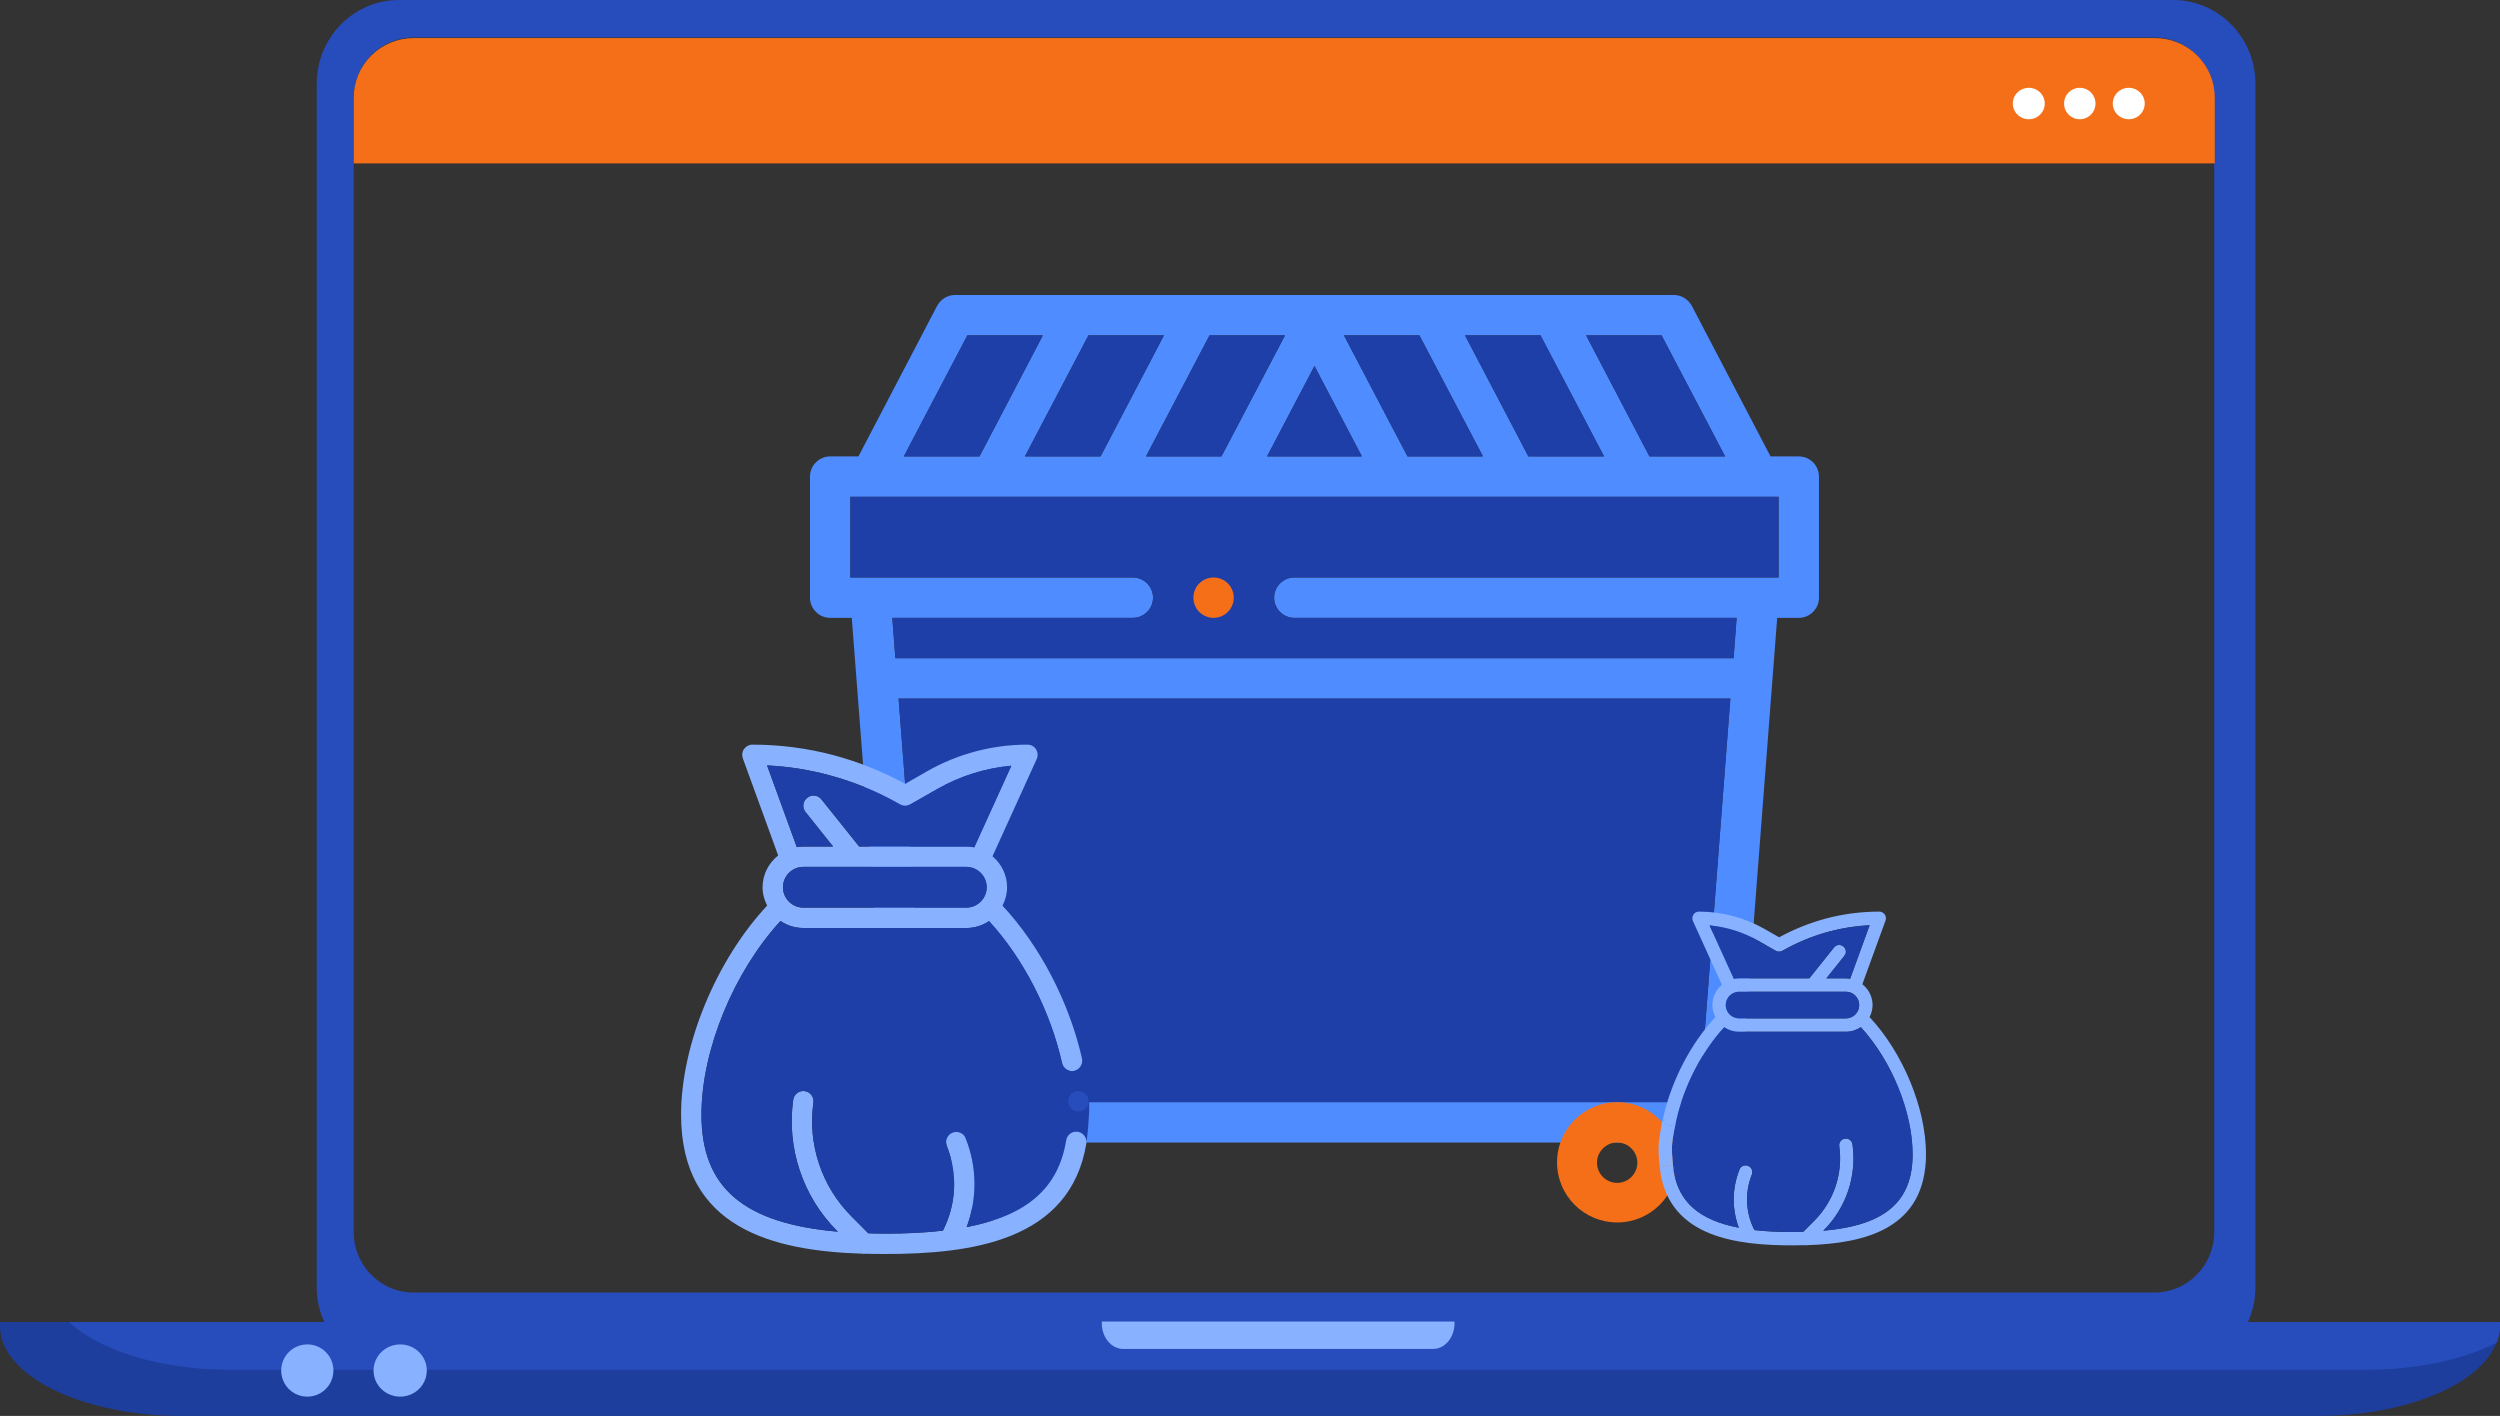 <svg width="4926" height="2790" viewBox="0 0 4926 2790" fill="none" xmlns="http://www.w3.org/2000/svg">
<rect x="0" y="0" width="4926" height="2790" fill="#333333" stroke="none"/>
<path fill-rule="evenodd" clip-rule="evenodd" d="M4281.75 0C4371.41 0 4444.1 73.876 4444.1 165.007V2535.99C4444.1 2627.12 4371.41 2701 4281.75 2701H786.45C696.785 2701 624.098 2627.12 624.098 2535.99V165.007C624.098 73.876 696.785 0 786.45 0H4281.75ZM814.887 73.811C749.748 73.812 696.932 127.134 696.932 192.882V2427.72C697.008 2457.47 707.861 2486.02 727.178 2507.28C738.574 2519.9 752.222 2529.91 767.301 2536.7C782.38 2543.5 798.578 2546.93 814.922 2546.81H4244.98C4310.12 2546.81 4362.93 2493.48 4362.93 2427.72V192.882C4362.93 149.12 4339.52 110.839 4304.66 90.182C4286.66 79.54 4266.48 73.915 4245.96 73.811H814.887Z" fill="#274DBD"/>
<path d="M4925 2605V2612.79C4924.98 2624.08 4922.86 2635.28 4918.77 2645.81C4908.86 2671.83 4887.43 2695.85 4857.16 2716.5C4792.02 2761 4686.1 2790 4566.48 2790H358.533C238.828 2790 132.943 2761.05 67.844 2716.5C25.173 2687.36 0 2651.53 0 2612.79V2605H4925Z" fill="#1E3E9D"/>
<path d="M4926 2605.05V2612.77C4925.98 2623.95 4923.86 2635.04 4919.77 2645.47C4854.63 2678.41 4763.22 2699 4662.02 2699H453.571C333.852 2699 227.954 2670.31 162.866 2626.2C153.364 2619.83 144.381 2612.74 136 2605L4926 2605.05Z" fill="#274DBD"/>
<path d="M657 2700.5C657 2710.69 653.979 2720.64 648.319 2729.11C642.66 2737.58 634.616 2744.18 625.204 2748.08C615.793 2751.98 605.437 2753 595.446 2751.01C585.456 2749.02 576.28 2744.11 569.078 2736.91C561.876 2729.71 556.973 2720.53 554.987 2710.54C553.002 2700.55 554.025 2690.19 557.925 2680.78C561.826 2671.37 568.429 2663.33 576.901 2657.67C585.372 2652.01 595.331 2649 605.517 2649C612.28 2649 618.977 2650.33 625.226 2652.92C631.474 2655.5 637.151 2659.3 641.932 2664.08C646.714 2668.86 650.505 2674.54 653.091 2680.79C655.676 2687.04 657.005 2693.74 657 2700.5Z" fill="#88B2FF"/>
<path d="M841 2700.5C841 2710.69 837.921 2720.64 832.152 2729.11C826.383 2737.58 818.184 2744.18 808.591 2748.08C798.998 2751.98 788.442 2753 778.258 2751.01C768.074 2749.02 758.719 2744.12 751.377 2736.92C744.035 2729.71 739.035 2720.54 737.009 2710.55C734.983 2700.56 736.023 2690.2 739.996 2680.79C743.97 2671.38 750.699 2663.34 759.333 2657.68C767.966 2652.02 778.117 2649 788.5 2649C795.395 2649 802.223 2650.33 808.594 2652.92C814.964 2655.5 820.753 2659.3 825.628 2664.08C830.504 2668.86 834.371 2674.54 837.008 2680.79C839.646 2687.04 841.002 2693.74 841 2700.5Z" fill="#88B2FF"/>
<path d="M2171 2604V2607.46C2171 2635.38 2190.01 2658 2213.46 2658H2823.54C2846.99 2658 2866 2635.38 2866 2607.46V2604H2171Z" fill="#88B2FF"/>
<path d="M4363.98 192.203V322H697V192.203C697.042 161.131 709.486 131.345 731.604 109.374C753.721 87.403 783.707 75.042 814.986 75H4246.01C4277.3 75.032 4307.29 87.391 4329.41 109.364C4351.53 131.336 4363.97 161.128 4364 192.203H4363.98Z" fill="#F46F18"/>
<path d="M4029 204.017C4029 210.148 4027.15 216.14 4023.68 221.235C4020.22 226.331 4015.3 230.302 4009.54 232.645C4003.79 234.989 3997.45 235.6 3991.34 234.402C3985.23 233.204 3979.62 230.25 3975.22 225.914C3970.82 221.578 3967.82 216.054 3966.6 210.041C3965.39 204.028 3966.01 197.796 3968.4 192.133C3970.78 186.469 3974.82 181.629 3980 178.223C3985.18 174.818 3991.27 173 3997.5 173C4001.64 173 4005.74 173.802 4009.56 175.361C4013.38 176.92 4016.85 179.205 4019.78 182.086C4022.71 184.966 4025.03 188.386 4026.61 192.149C4028.19 195.912 4029 199.945 4029 204.017Z" fill="white"/>
<path d="M4129 204.017C4129 210.148 4127.18 216.14 4123.77 221.235C4120.36 226.331 4115.52 230.302 4109.85 232.645C4104.19 234.989 4097.95 235.6 4091.94 234.402C4085.93 233.204 4080.41 230.25 4076.07 225.914C4071.74 221.578 4068.79 216.054 4067.59 210.041C4066.4 204.028 4067.01 197.796 4069.36 192.133C4071.71 186.469 4075.68 181.629 4080.78 178.223C4085.88 174.818 4091.87 173 4098 173C4102.07 173 4106.1 173.802 4109.87 175.361C4113.63 176.92 4117.05 179.205 4119.93 182.086C4122.81 184.966 4125.09 188.386 4126.65 192.149C4128.2 195.912 4129 199.945 4129 204.017Z" fill="white"/>
<path d="M4226 204.017C4226 210.148 4224.15 216.14 4220.68 221.235C4217.22 226.331 4212.3 230.302 4206.54 232.645C4200.79 234.989 4194.45 235.6 4188.34 234.402C4182.23 233.204 4176.62 230.25 4172.22 225.914C4167.82 221.578 4164.82 216.054 4163.6 210.041C4162.39 204.028 4163.01 197.796 4165.4 192.133C4167.78 186.469 4171.82 181.629 4177 178.223C4182.18 174.818 4188.27 173 4194.5 173C4198.64 173 4202.74 173.802 4206.56 175.361C4210.38 176.92 4213.85 179.205 4216.78 182.086C4219.71 184.966 4222.03 188.386 4223.61 192.149C4225.19 195.912 4226 199.945 4226 204.017Z" fill="white"/>
<path fill-rule="evenodd" clip-rule="evenodd" d="M3488.66 899.32H3544.32C3566.19 899.32 3584.09 917.214 3584.09 939.082V1177.65C3584.09 1199.52 3566.19 1217.41 3544.33 1217.41H3501.78L3425.04 2214.64C3423.45 2235.31 3405.96 2251.22 3385.28 2251.22H3298.6H3186.47H3074.34H2105.75C2110.12 2263.55 2112.9 2277.06 2112.9 2290.98C2112.9 2356.59 2059.22 2410.27 1993.62 2410.27C1928.01 2410.27 1874.33 2356.59 1874.33 2290.98C1874.33 2277.06 1877.12 2263.55 1881.49 2251.22H1794.81C1774.13 2251.22 1756.64 2235.31 1755.05 2214.64L1678.31 1217.41H1635.76C1613.89 1217.41 1596 1199.52 1596 1177.65V939.082C1596 917.214 1613.89 899.32 1635.76 899.32H1691.43L1846.5 602.697C1853.65 589.575 1867.17 581.227 1881.89 581.227H3298.2C3312.91 581.227 3326.43 589.575 3333.59 602.697L3488.66 899.32ZM3399.19 899.32L3273.94 660.75H3125.24L3250.09 899.32H3399.19ZM3160.62 899.32L3035.37 660.75H2886.67L3011.52 899.32H3160.62ZM2922.05 899.32L2796.8 660.75H2648.1L2773.34 899.32H2922.05ZM2496.6 899.32H2683.48L2590.04 721.186L2496.6 899.32ZM2406.74 899.32L2531.99 660.75H2383.28L2258.03 899.32H2406.74ZM2168.57 899.32L2293.42 660.75H2144.71L2019.46 899.32H2168.57ZM2054.85 660.75H1906.14L1780.89 899.32H1930L2054.85 660.75ZM1953.86 2290.98C1953.86 2312.85 1971.75 2330.74 1993.62 2330.74C2015.49 2330.74 2033.38 2312.85 2033.38 2290.98C2033.38 2269.11 2015.49 2251.22 1993.62 2251.22C1971.75 2251.22 1953.86 2269.11 1953.86 2290.98ZM1831.79 2171.7H3348.3L3409.53 1376.46H1770.55L1831.79 2171.7ZM2550.28 1137.89H3504.56V978.844H1675.52V1137.89H2232.19C2254.06 1137.89 2271.95 1155.78 2271.95 1177.65C2271.95 1199.52 2254.06 1217.41 2232.19 1217.41H1758.23L1764.19 1296.94H3415.89L3421.86 1217.41H2550.28C2528.41 1217.41 2510.52 1199.52 2510.52 1177.65C2510.52 1155.78 2528.41 1137.89 2550.28 1137.89Z" fill="#4E8CFF"/>
<path d="M1906.14 660.75H2054.85L1930 899.32H1780.89L1906.14 660.75Z" fill="#1E3FA7"/>
<path d="M2293.42 660.75L2168.57 899.32H2019.46L2144.71 660.75H2293.42Z" fill="#1E3FA7"/>
<path d="M2531.99 660.75L2406.74 899.32H2258.03L2383.28 660.75H2531.99Z" fill="#1E3FA7"/>
<path d="M2683.48 899.32H2496.6L2590.04 721.186L2683.48 899.32Z" fill="#1E3FA7"/>
<path d="M2796.8 660.75L2922.05 899.32H2773.34L2648.1 660.75H2796.8Z" fill="#1E3FA7"/>
<path d="M3035.37 660.75L3160.62 899.32H3011.52L2886.67 660.75H3035.37Z" fill="#1E3FA7"/>
<path d="M3273.94 660.75L3399.19 899.32H3250.09L3125.24 660.75H3273.94Z" fill="#1E3FA7"/>
<path fill-rule="evenodd" clip-rule="evenodd" d="M3348.3 2171.7H1831.79L1770.55 1376.46H3409.53L3348.3 2171.7Z" fill="#1E3FA7"/>
<path fill-rule="evenodd" clip-rule="evenodd" d="M3504.56 1137.89H2550.28C2528.41 1137.89 2510.52 1155.78 2510.52 1177.65C2510.52 1199.52 2528.41 1217.41 2550.28 1217.41H3421.86L3415.89 1296.94H1764.19L1758.23 1217.41H2232.19C2254.06 1217.41 2271.95 1199.52 2271.95 1177.65C2271.95 1155.78 2254.06 1137.89 2232.19 1137.89H1675.52V978.844H3504.56V1137.89Z" fill="#1E3FA7"/>
<path d="M2391.21 1217.41C2413.17 1217.41 2430.98 1199.61 2430.98 1177.65C2430.98 1155.69 2413.17 1137.89 2391.21 1137.89C2369.26 1137.89 2351.45 1155.69 2351.45 1177.65C2351.45 1199.61 2369.26 1217.41 2391.21 1217.41Z" fill="#F46F18"/>
<path fill-rule="evenodd" clip-rule="evenodd" d="M3186.5 2171.73C3251.95 2171.73 3305 2224.78 3305 2290.23C3305 2355.67 3251.95 2408.73 3186.5 2408.73C3121.05 2408.73 3068 2355.67 3068 2290.23C3068 2224.78 3121.05 2171.73 3186.5 2171.73ZM3186.47 2251.22C3164.6 2251.22 3146.71 2269.11 3146.71 2290.98C3146.71 2312.85 3164.6 2330.74 3186.47 2330.74C3208.34 2330.74 3226.23 2312.85 3226.23 2290.98C3226.23 2269.11 3208.34 2251.22 3186.47 2251.22Z" fill="#F46F18"/>
<path d="M3753.4 2132C3780.04 2183.44 3795.32 2239.97 3795.32 2287.07C3795.32 2294.34 3789.44 2300.23 3782.17 2300.23C3774.9 2300.23 3769.02 2294.34 3769.02 2287.07C3769.02 2244.04 3754.81 2191.93 3730.05 2144.1C3726.71 2137.65 3729.23 2129.71 3735.67 2126.37C3742.17 2123.01 3750.06 2125.56 3753.4 2132Z" fill="#274DBD"/>
<path d="M3282.62 2296.04C3289.86 2294.86 3296.56 2299.72 3297.75 2306.96C3307.75 2368.38 3347.73 2404.03 3426.25 2419.15C3412.44 2382.33 3412.57 2341.95 3427.44 2304.72L3427.57 2304.2C3430.33 2297.49 3437.96 2294.6 3444.67 2297.23C3451.38 2299.99 3454.53 2307.88 3451.77 2314.59C3437.57 2350.36 3439.54 2389.69 3456.9 2423.76C3479.26 2426.39 3504.25 2427.57 3531.87 2427.57C3539.24 2427.57 3546.21 2427.31 3553.18 2427.18L3575.15 2405.08C3613.42 2366.81 3631.7 2311.96 3624.08 2258.42C3623.02 2251.19 3628.02 2244.61 3635.26 2243.56C3642.36 2242.51 3649.07 2247.51 3650.12 2254.74C3658.93 2316.43 3637.89 2379.56 3593.82 2423.76L3592.38 2425.07C3715.09 2414.42 3768.63 2367.46 3768.63 2274.08C3768.63 2190.69 3727.06 2089.8 3666.56 2023.91C3658.14 2029.69 3648.01 2032.98 3637.1 2032.98L3426.65 2032.98C3415.86 2032.98 3405.73 2029.69 3397.32 2024.04C3353.25 2072.05 3318.27 2139.52 3303.01 2207.52C3301.56 2213.57 3296.17 2217.78 3290.12 2217.78C3289.2 2217.78 3288.15 2217.65 3287.23 2217.52C3280.12 2215.81 3275.65 2208.84 3277.23 2201.73C3293.8 2128.47 3331.95 2055.47 3379.96 2004.18C3376.27 1996.94 3374.04 1988.92 3374.04 1980.37C3374.04 1964.32 3381.4 1950.12 3392.84 1940.38L3335.76 1814.77C3333.92 1810.69 3334.31 1805.96 3336.68 1802.28C3339.05 1798.46 3343.26 1796.23 3347.73 1796.23C3392.98 1796.23 3437.7 1808.06 3477.16 1830.56L3505.57 1846.87C3534.64 1830.95 3565.54 1818.59 3597.77 1809.91C3631.97 1800.83 3667.22 1796.23 3702.86 1796.23C3707.2 1796.23 3711.15 1798.33 3713.65 1801.88C3716.15 1805.3 3716.67 1809.91 3715.23 1813.85L3669.58 1939.33C3681.69 1948.93 3689.71 1963.66 3689.71 1980.37C3689.71 1988.92 3687.47 1996.81 3683.79 2004.04C3749.56 2074.41 3794.93 2183.71 3794.93 2274.08C3794.93 2421.13 3675.24 2449.93 3560.41 2453.48C3559.63 2453.62 3558.97 2453.88 3558.18 2453.88L3558.18 2453.48C3549.37 2453.75 3540.55 2453.88 3531.87 2453.88C3421.65 2453.88 3292.49 2437.7 3271.71 2311.17C3271.66 2310.9 3271.62 2310.63 3271.6 2310.36C3270.9 2303.55 3275.66 2297.18 3282.62 2296.04ZM3426.65 2006.67L3637.1 2006.67C3651.57 2006.67 3663.4 1994.84 3663.4 1980.37C3663.4 1965.9 3651.57 1954.06 3637.1 1954.06L3426.65 1954.06C3412.18 1954.06 3400.34 1965.9 3400.34 1980.37C3400.34 1994.84 3412.18 2006.67 3426.65 2006.67ZM3683.92 1823.06C3657.09 1824.37 3630.39 1828.45 3604.61 1835.42C3572.38 1843.97 3541.47 1856.6 3512.27 1873.3C3508.2 1875.67 3503.2 1875.8 3498.99 1873.43L3464 1853.44C3434.67 1836.74 3402.05 1826.48 3368.51 1823.45L3416.39 1928.81C3419.68 1928.15 3423.1 1927.76 3426.65 1927.76L3565.02 1927.76L3613.68 1866.99C3618.29 1861.2 3626.44 1860.28 3632.1 1864.88C3637.89 1869.36 3638.81 1877.64 3634.2 1883.3L3598.69 1927.76L3637.1 1927.76C3639.99 1927.76 3642.75 1928.15 3645.51 1928.55L3683.92 1823.06Z" fill="#88B2FF"/>
<path fill-rule="evenodd" clip-rule="evenodd" d="M3303.01 2207.52C3318.27 2139.52 3353.25 2072.05 3397.32 2024.04C3405.73 2029.69 3415.86 2032.98 3426.65 2032.98L3637.1 2032.98C3648.01 2032.98 3658.14 2029.69 3666.56 2023.91C3727.06 2089.8 3768.63 2190.69 3768.63 2274.08C3768.63 2367.46 3715.09 2414.42 3592.38 2425.07L3593.82 2423.76C3637.89 2379.56 3658.93 2316.43 3650.12 2254.74C3649.07 2247.51 3642.36 2242.51 3635.26 2243.56C3628.02 2244.61 3623.02 2251.19 3624.08 2258.42C3631.7 2311.96 3613.42 2366.81 3575.15 2405.08L3553.18 2427.18C3550.91 2427.22 3548.65 2427.28 3546.37 2427.33C3541.63 2427.45 3536.84 2427.57 3531.87 2427.57C3504.25 2427.57 3479.26 2426.39 3456.9 2423.76C3439.54 2389.69 3437.57 2350.36 3451.77 2314.59C3454.53 2307.88 3451.38 2299.99 3444.67 2297.23C3437.96 2294.6 3430.33 2297.49 3427.57 2304.2L3427.44 2304.72C3412.57 2341.95 3412.44 2382.33 3426.25 2419.15C3347.73 2404.03 3307.75 2368.38 3297.75 2306.96C3297.75 2306.96 3293.63 2277.4 3294.5 2258.42C3295.43 2238.29 3303.01 2207.52 3303.01 2207.52Z" fill="#1E3FA7"/>
<path fill-rule="evenodd" clip-rule="evenodd" d="M3637.1 2006.67L3426.65 2006.67C3412.18 2006.67 3400.34 1994.84 3400.34 1980.37C3400.34 1965.9 3412.18 1954.06 3426.65 1954.06L3637.1 1954.06C3651.57 1954.06 3663.4 1965.9 3663.4 1980.37C3663.4 1994.84 3651.57 2006.67 3637.1 2006.67Z" fill="#1E3FA7"/>
<path fill-rule="evenodd" clip-rule="evenodd" d="M3604.61 1835.42C3630.39 1828.45 3657.09 1824.37 3683.92 1823.06L3645.51 1928.55C3642.75 1928.15 3639.99 1927.76 3637.1 1927.76L3598.69 1927.76L3634.2 1883.3C3638.81 1877.64 3637.89 1869.36 3632.1 1864.88C3626.44 1860.28 3618.29 1861.2 3613.68 1866.99L3565.02 1927.76L3426.65 1927.76C3423.1 1927.76 3419.68 1928.15 3416.39 1928.81L3368.51 1823.45C3402.05 1826.48 3434.67 1836.74 3464 1853.44L3498.99 1873.43C3503.2 1875.8 3508.2 1875.67 3512.27 1873.3C3541.47 1856.6 3572.38 1843.97 3604.61 1835.42Z" fill="#1E3FA7"/>
<path fill-rule="evenodd" clip-rule="evenodd" d="M3282.62 2296.04C3289.86 2294.86 3296.56 2299.72 3297.75 2306.96C3297.75 2306.96 3293.63 2277.4 3294.5 2258.42C3295.43 2238.29 3303.01 2207.52 3303.01 2207.52C3301.56 2213.57 3296.17 2217.78 3290.12 2217.78C3289.2 2217.78 3288.15 2217.65 3287.23 2217.52C3280.12 2215.81 3275.65 2208.84 3277.23 2201.73C3277.23 2201.73 3269.02 2236.02 3268.11 2258.42C3267.34 2277.12 3270.92 2305.25 3271.6 2310.36C3270.9 2303.55 3275.66 2297.18 3282.62 2296.04Z" fill="#88B2FF"/>
<path d="M1486.27 1959.82C1445.61 2038.32 1422.29 2124.59 1422.29 2196.48C1422.29 2207.56 1431.26 2216.55 1442.36 2216.55C1453.45 2216.55 1462.43 2207.56 1462.43 2196.48C1462.43 2130.8 1484.11 2051.27 1521.91 1978.28C1527 1968.43 1523.16 1956.33 1513.32 1951.22C1503.4 1946.09 1491.36 1950 1486.27 1959.82Z" fill="#274DBD"/>
<path d="M2123.85 2230C2112.81 2228.19 2102.57 2235.62 2100.76 2246.66C2085.51 2340.4 2024.48 2394.8 1904.65 2417.89C1925.72 2361.68 1925.52 2300.06 1902.84 2243.25L1902.64 2242.45C1898.42 2232.21 1886.78 2227.79 1876.55 2231.81C1866.31 2236.02 1861.49 2248.07 1865.71 2258.3C1887.38 2312.9 1884.37 2372.92 1857.88 2424.91C1823.75 2428.92 1785.61 2430.73 1743.46 2430.73C1732.22 2430.73 1721.58 2430.33 1710.94 2430.13L1677.42 2396.41C1619.01 2337.99 1591.11 2254.29 1602.75 2172.59C1604.36 2161.55 1596.73 2151.52 1585.69 2149.91C1574.85 2148.3 1564.61 2155.93 1563 2166.97C1549.56 2261.11 1581.67 2357.47 1648.92 2424.91L1651.13 2426.92C1463.84 2410.66 1382.15 2339 1382.15 2196.48C1382.15 2069.22 1445.58 1915.26 1537.91 1814.69C1550.76 1823.52 1566.22 1828.54 1582.88 1828.54H1904.05C1920.51 1828.54 1935.96 1823.52 1948.81 1814.89C2016.05 1888.16 2069.45 1991.13 2092.73 2094.91C2094.94 2104.14 2103.17 2110.57 2112.4 2110.57C2113.81 2110.57 2115.42 2110.37 2116.82 2110.17C2127.66 2107.56 2134.48 2096.92 2132.08 2086.08C2106.78 1974.27 2048.57 1862.87 1975.3 1784.58C1980.93 1773.54 1984.34 1761.3 1984.34 1748.25C1984.34 1723.76 1973.1 1702.08 1955.63 1687.23L2042.75 1495.53C2045.56 1489.31 2044.96 1482.08 2041.35 1476.46C2037.73 1470.64 2031.31 1467.23 2024.48 1467.23C1955.43 1467.23 1887.18 1485.29 1826.96 1519.62L1783.61 1544.51C1739.25 1520.22 1692.07 1501.35 1642.89 1488.1C1590.71 1474.25 1536.91 1467.23 1482.51 1467.23C1475.89 1467.23 1469.87 1470.44 1466.05 1475.86C1462.24 1481.08 1461.43 1488.1 1463.64 1494.12L1533.3 1685.62C1514.83 1700.27 1502.58 1722.76 1502.58 1748.25C1502.58 1761.3 1506 1773.34 1511.62 1784.38C1411.25 1891.77 1342 2058.58 1342 2196.48C1342 2420.9 1524.66 2464.86 1699.9 2470.28C1701.11 2470.48 1702.11 2470.88 1703.31 2470.88V2470.28C1716.76 2470.68 1730.21 2470.88 1743.46 2470.88C1911.67 2470.88 2108.79 2446.19 2140.51 2253.09C2140.57 2252.67 2140.63 2252.26 2140.67 2251.85C2141.74 2241.46 2134.47 2231.74 2123.85 2230ZM1904.05 1788.39H1582.88C1560.8 1788.39 1542.73 1770.33 1542.73 1748.25C1542.73 1726.17 1560.8 1708.1 1582.88 1708.1H1904.05C1926.13 1708.1 1944.19 1726.17 1944.19 1748.25C1944.19 1770.33 1926.13 1788.39 1904.05 1788.39ZM1511.42 1508.17C1552.37 1510.18 1593.11 1516.41 1632.46 1527.04C1681.64 1540.09 1728.81 1559.36 1773.37 1584.85C1779.59 1588.47 1787.22 1588.67 1793.64 1585.05L1847.04 1554.54C1891.8 1529.05 1941.58 1513.39 1992.77 1508.78L1919.7 1669.56C1914.68 1668.56 1909.47 1667.96 1904.05 1667.96H1692.88L1618.61 1575.22C1611.58 1566.39 1599.14 1564.98 1590.5 1572.01C1581.67 1578.83 1580.27 1591.48 1587.29 1600.11L1641.49 1667.96H1582.88C1578.46 1667.96 1574.25 1668.56 1570.03 1669.16L1511.42 1508.17Z" fill="#88B2FF"/>
<path fill-rule="evenodd" clip-rule="evenodd" d="M2123.85 2230C2112.81 2228.19 2102.57 2235.62 2100.76 2246.66C2085.51 2340.4 2024.48 2394.8 1904.65 2417.89C1925.72 2361.68 1925.52 2300.06 1902.84 2243.25L1902.64 2242.45C1898.42 2232.21 1886.78 2227.79 1876.55 2231.81C1866.31 2236.02 1861.49 2248.07 1865.71 2258.3C1887.38 2312.9 1884.37 2372.92 1857.88 2424.91C1823.75 2428.92 1785.61 2430.73 1743.46 2430.73C1735.88 2430.73 1728.56 2430.55 1721.34 2430.37C1717.86 2430.28 1714.4 2430.19 1710.94 2430.13L1677.42 2396.41C1619.01 2337.99 1591.11 2254.29 1602.75 2172.59C1604.36 2161.55 1596.73 2151.52 1585.69 2149.91C1574.85 2148.3 1564.61 2155.93 1563 2166.97C1549.56 2261.11 1581.67 2357.47 1648.92 2424.91L1651.13 2426.92C1463.84 2410.66 1382.15 2339 1382.15 2196.48C1382.15 2069.22 1445.58 1915.26 1537.91 1814.69C1550.76 1823.52 1566.22 1828.54 1582.88 1828.54H1904.05C1920.51 1828.54 1935.96 1823.52 1948.81 1814.89C2016.05 1888.16 2069.45 1991.13 2092.73 2094.91C2094.94 2104.14 2103.17 2110.57 2112.4 2110.57C2113.81 2110.57 2115.42 2110.37 2116.82 2110.17C2127.66 2107.56 2134.48 2096.92 2132.08 2086.08C2132.08 2086.08 2144.6 2138.4 2146 2172.59C2147.17 2201.12 2141.71 2244.06 2140.67 2251.85C2141.74 2241.46 2134.47 2231.74 2123.85 2230Z" fill="#1E3FA7"/>
<path fill-rule="evenodd" clip-rule="evenodd" d="M1582.88 1788.39H1904.05C1926.13 1788.39 1944.19 1770.33 1944.19 1748.25C1944.19 1726.17 1926.13 1708.1 1904.05 1708.1H1582.88C1560.8 1708.1 1542.73 1726.17 1542.73 1748.25C1542.73 1770.33 1560.8 1788.39 1582.88 1788.39Z" fill="#1E3FA7"/>
<path fill-rule="evenodd" clip-rule="evenodd" d="M1632.46 1527.04C1593.11 1516.41 1552.37 1510.18 1511.42 1508.17L1570.03 1669.16C1574.25 1668.56 1578.46 1667.96 1582.88 1667.96H1641.49L1587.29 1600.11C1580.27 1591.48 1581.67 1578.83 1590.5 1572.01C1599.14 1564.98 1611.58 1566.39 1618.61 1575.22L1692.88 1667.96H1904.05C1909.47 1667.96 1914.68 1668.56 1919.7 1669.56L1992.77 1508.78C1941.58 1513.39 1891.8 1529.05 1847.04 1554.54L1793.64 1585.05C1787.22 1588.67 1779.59 1588.47 1773.37 1584.85C1728.81 1559.36 1681.64 1540.09 1632.46 1527.04Z" fill="#1E3FA7"/>
<path d="M2124.84 2189.86C2135.93 2189.86 2144.92 2180.87 2144.92 2169.78C2144.92 2158.7 2135.93 2149.71 2124.84 2149.71C2113.76 2149.71 2104.77 2158.7 2104.77 2169.78C2104.77 2180.87 2113.76 2189.86 2124.84 2189.86Z" fill="#274DBD"/>
</svg>
